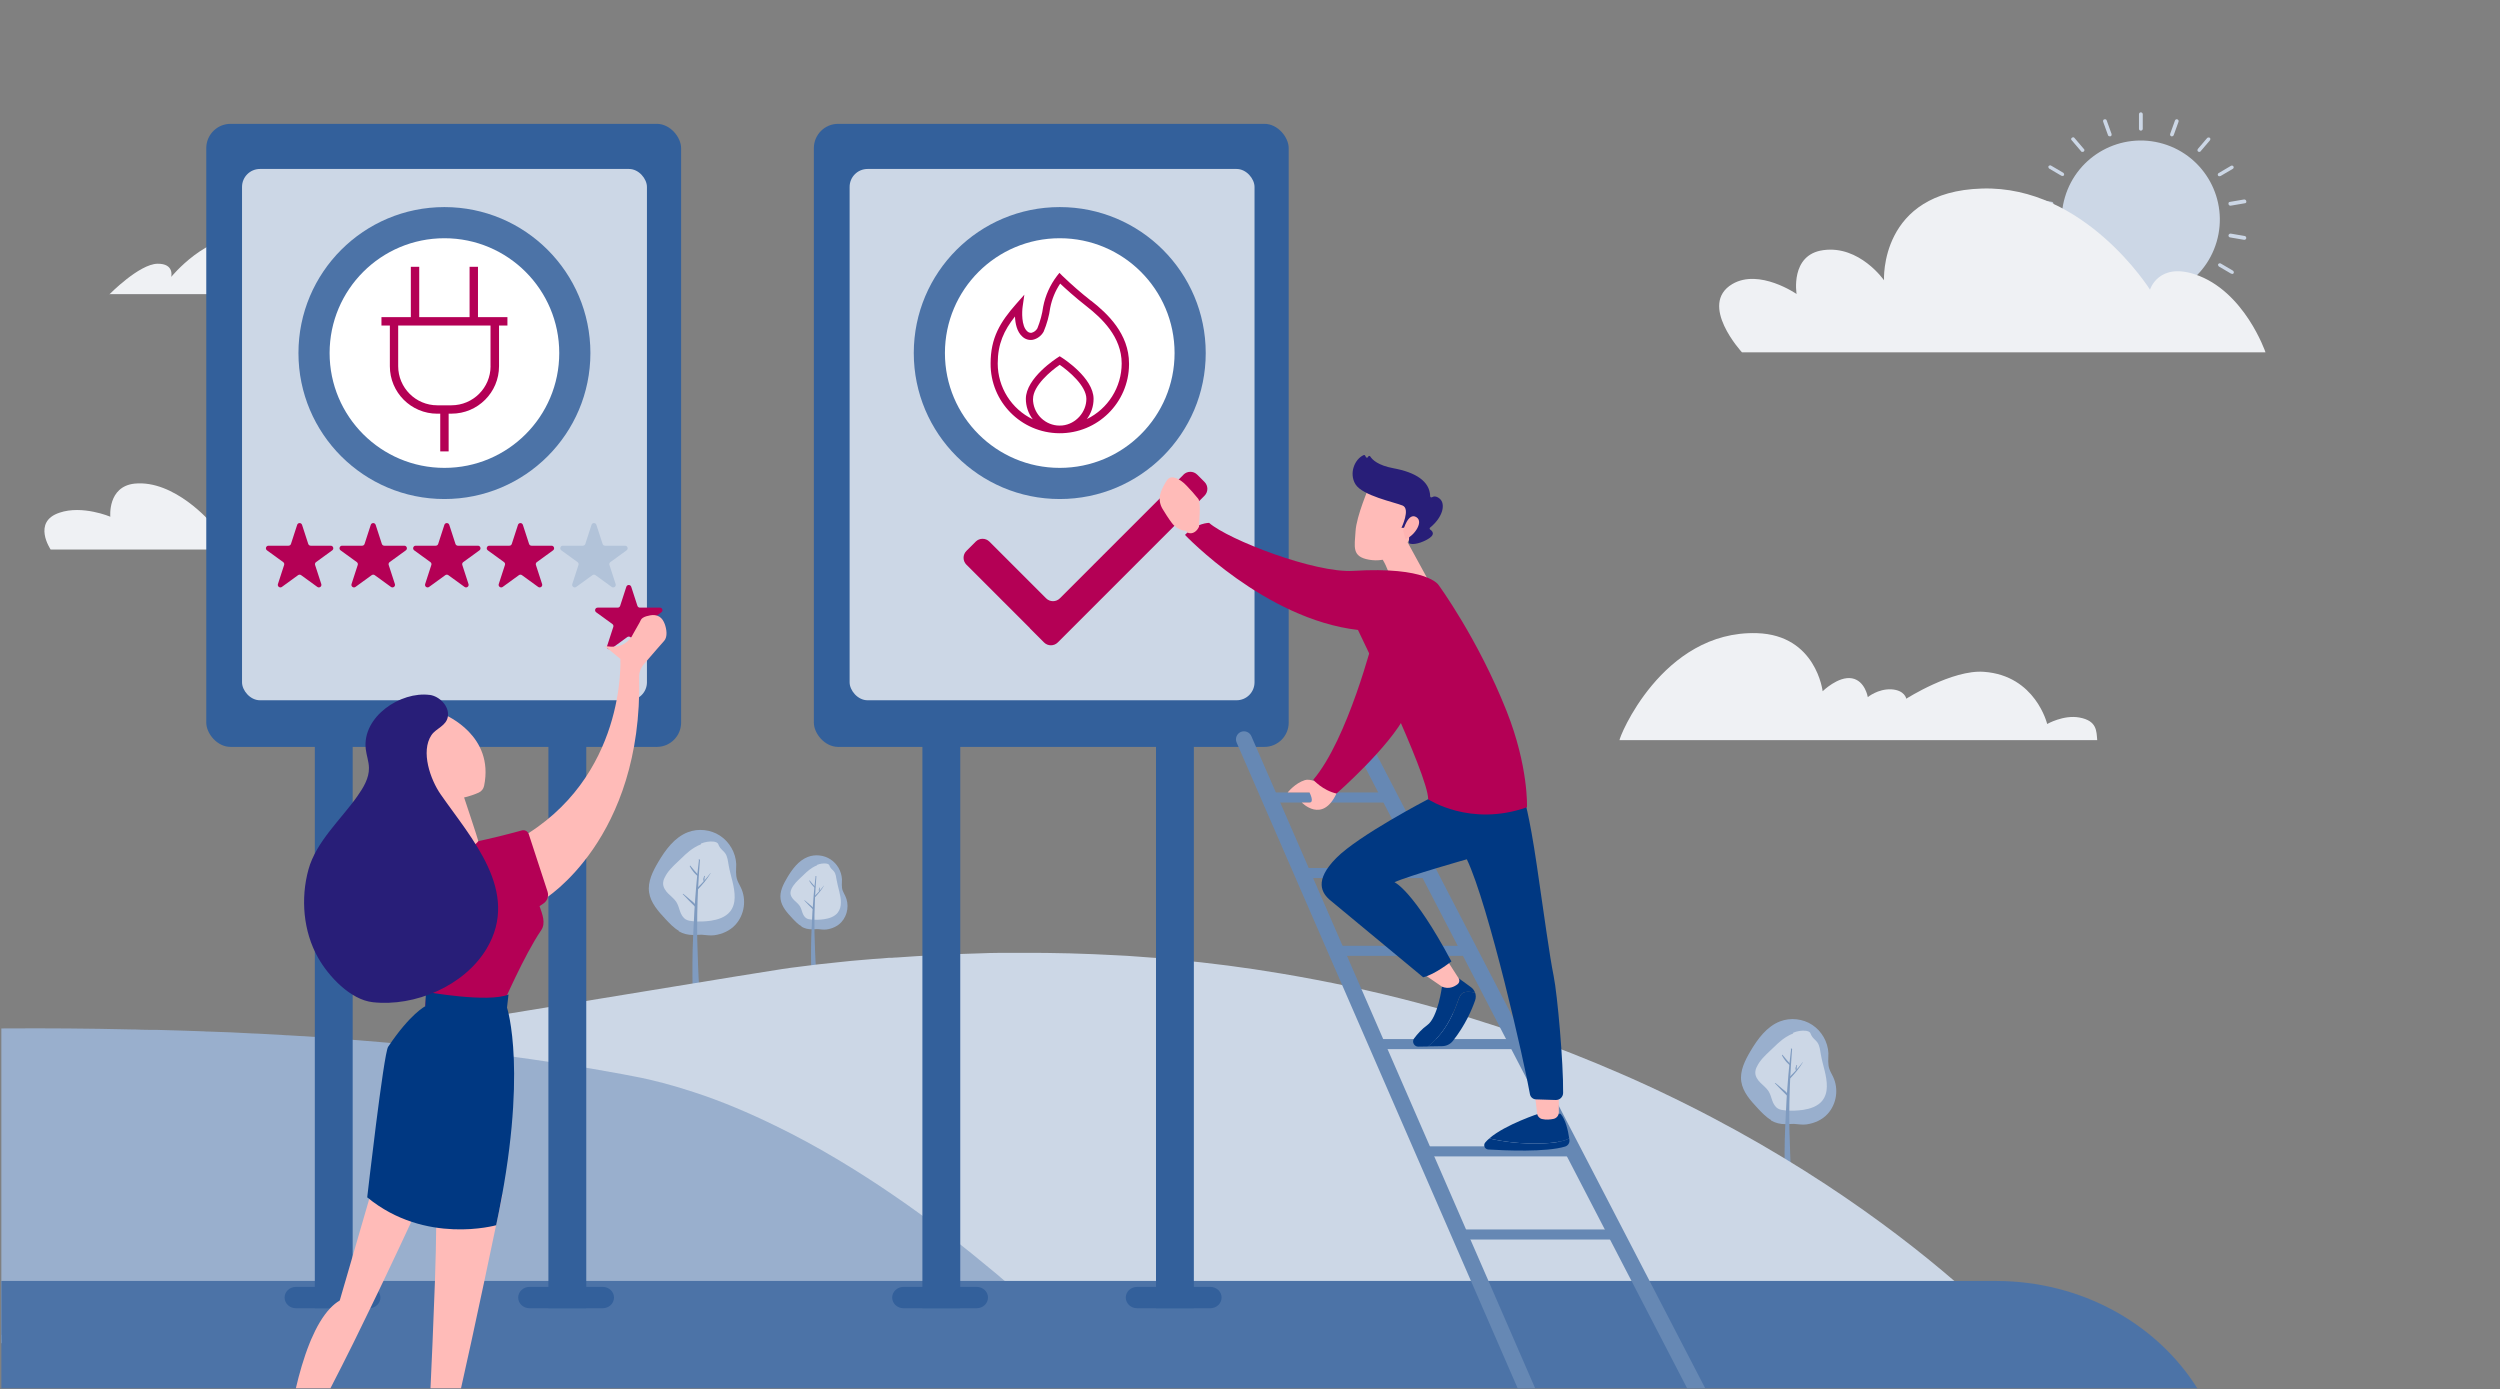 <?xml version="1.0" encoding="UTF-8"?>
<svg xmlns="http://www.w3.org/2000/svg" xmlns:xlink="http://www.w3.org/1999/xlink" viewBox="0 0 646 359">
  <rect x="0" y="0" width="646" height="359" fill="#808080" stroke="none"/>
  <defs>
    <style>
      .cls-1 {
        fill: none;
      }

      .cls-2 {
        fill: #99afcd;
      }

      .cls-3 {
        fill: #003882;
      }

      .cls-4 {
        fill: #99afcd;
      }

      .cls-5 {
        fill: #b2c3d9;
      }

      .cls-6, .cls-7 {
        fill: #b40055;
      }

      .cls-8 {
        fill: #b40055;
      }

      .cls-9 {
        fill: #33609b;
      }

      .cls-10 {
        fill: url(#linear-gradient);
      }

      .cls-7, .cls-11 {
        fill-rule: evenodd;
      }

      .cls-12 {
        fill: #ccd7e6;
      }

      .cls-13 {
        fill: #fff;
      }

      .cls-14 {
        fill: #ffbbb8;
      }

      .cls-15 {
        fill: #281e78;
      }

      .cls-11 {
        fill: #eff1f4;
      }

      .cls-16 {
        fill: #4c73a7;
      }

      .cls-17 {
        fill: #7f9bc0;
      }

      .cls-18 {
        fill: #6688b4;
      }
    </style>
    <linearGradient id="linear-gradient" x1="-3618.97" y1="508.33" x2="-3609.34" y2="488.55" gradientTransform="translate(-3073.25) rotate(-180) scale(1 -1)" gradientUnits="userSpaceOnUse">
      <stop offset="0" stop-color="#ff928e"/>
      <stop offset="1" stop-color="#feb3b1"/>
    </linearGradient>
  </defs>
  <g id="Ebene_1" data-name="Ebene 1">
    <g>
      <path class="cls-2" d="M175.37,240.63h0c1.18.69,2.43.97,3.75.97.76,0,1.46-.07,2.22-.07,1.11.07,2.08.28,3.2.14,2.08-.28,4.1-1.18,5.49-2.71,2.36-2.57,2.92-6.53,1.39-9.66-.28-.63-.69-1.25-.9-1.88-.49-1.32-.28-2.78-.28-4.17-.14-2.92-1.74-5.7-4.17-7.3-2.43-1.6-5.63-1.95-8.34-.9-3.41,1.32-5.77,4.52-7.64,7.71-1.39,2.36-2.78,5.07-2.36,7.85.42,2.71,2.36,4.86,4.24,6.88,1.04,1.11,2.15,2.29,3.47,3.06l-.07.07Z"/>
      <path class="cls-12" d="M181.14,217.97h0c1.04-.42,2.22-.63,3.34-.49.35.07.69.14.97.42.21.21.21.49.35.69.35.76,1.04,1.18,1.53,1.81.69.9.76,2.15.97,3.27.49,2.78,1.6,5.49,1.53,8.27,0,1.25-.35,2.57-1.18,3.61-1.18,1.46-3.13,2.08-4.93,2.36-1.53.21-3.06.28-4.59.14-.69-.07-1.39-.14-1.95-.49-.69-.42-1.18-1.25-1.46-2.08s-.49-1.67-.97-2.43c-.56-.83-1.39-1.46-2.08-2.15s-1.32-1.6-1.32-2.57c0-.56.14-1.11.42-1.6.76-1.6,2.08-2.85,3.41-4.1,1.32-1.25,2.64-2.64,4.24-3.61.56-.35,1.11-.63,1.67-.83l.07-.21Z"/>
      <path class="cls-17" d="M180.52,222.21h0c0-.21.35-.21.35,0-.21,2.5-.35,5-.49,7.51-.21,4.38-.28,8.76-.21,13.13.07,2.15.14,4.38.21,6.6.07,1.11.07,2.15.14,3.27s.14,2.29.14,3.41c-.07.42-.28.76-.69.76-.35.07-.83-.21-.83-.56-.21-1.25-.21-2.57-.21-3.89v-3.68c0-4.45.28-8.83.49-13.27.28-4.38.63-8.83,1.18-13.2l-.07-.07Z"/>
      <path class="cls-17" d="M176.49,231.04h0c-.07-.07.07-.07.07-.07l1.81,1.53c.28.21.63.49.9.76.14.14.28.35.42.42s.28.21.28.42c0,.14,0,.21-.21.21s-.35-.21-.49-.35-.28-.28-.42-.42c-.28-.28-.56-.56-.83-.83l-1.67-1.74.14.07Z"/>
      <path class="cls-17" d="M183.57,225.62c.07-.07.07,0,.07,0-.9,1.53-2.02,2.85-3.2,4.1-.21.21-.49-.07-.28-.28,1.25-1.18,2.36-2.43,3.41-3.82h0Z"/>
      <path class="cls-17" d="M182.04,226.38h0c.07-.14.14,0,.14,0-.14.21-.14.49-.14.69v.35c0,.14,0,.21,0,.35,0,0-.14.07-.14,0-.14-.21-.21-.56-.14-.76s.14-.49.21-.69l.07.07Z"/>
      <path class="cls-17" d="M178.29,223.74h0c-.07-.07.07-.07.07-.07.35.42.69.83,1.04,1.25.21.21.35.42.56.63.07.07.21.21.28.28.07.14.21.21.21.35,0,.07-.07.14-.14.14-.14,0-.28-.14-.35-.21-.07-.07-.21-.21-.28-.28-.21-.21-.42-.42-.56-.63-.35-.42-.63-.9-.9-1.39l.07-.07Z"/>
    </g>
    <g>
      <path class="cls-2" d="M457.59,289.51h0c1.18.69,2.43.97,3.75.97.76,0,1.46-.07,2.22-.07,1.11.07,2.08.28,3.2.14,2.08-.28,4.1-1.18,5.49-2.71,2.36-2.57,2.92-6.53,1.39-9.66-.28-.63-.69-1.25-.9-1.88-.49-1.32-.28-2.78-.28-4.17-.14-2.92-1.74-5.7-4.17-7.3-2.43-1.6-5.63-1.95-8.34-.9-3.41,1.32-5.77,4.52-7.64,7.71-1.39,2.36-2.78,5.07-2.36,7.85.42,2.71,2.36,4.86,4.24,6.88,1.04,1.11,2.15,2.29,3.47,3.06l-.07.07Z"/>
      <path class="cls-12" d="M463.36,266.85h0c1.04-.42,2.22-.63,3.34-.49.35.07.69.14.97.42.21.21.21.49.35.69.35.76,1.04,1.18,1.53,1.81.69.9.76,2.15.97,3.27.49,2.78,1.6,5.49,1.53,8.27,0,1.25-.35,2.57-1.18,3.61-1.18,1.46-3.13,2.08-4.93,2.36-1.53.21-3.06.28-4.59.14-.69-.07-1.39-.14-1.95-.49-.69-.42-1.18-1.25-1.46-2.08s-.49-1.67-.97-2.43c-.56-.83-1.39-1.46-2.08-2.15s-1.32-1.6-1.32-2.57c0-.56.14-1.11.42-1.6.76-1.6,2.08-2.85,3.41-4.1,1.32-1.25,2.64-2.64,4.24-3.61.56-.35,1.11-.63,1.67-.83l.07-.21Z"/>
      <path class="cls-17" d="M462.73,271.09h0c0-.21.35-.21.35,0-.21,2.5-.35,5-.49,7.51-.21,4.38-.28,8.76-.21,13.13.07,2.15.14,4.38.21,6.6.07,1.11.07,2.15.14,3.27s.14,2.29.14,3.41c-.07.42-.28.76-.69.76-.35.07-.83-.21-.83-.56-.21-1.25-.21-2.57-.21-3.89v-3.68c0-4.45.28-8.83.49-13.27.28-4.38.63-8.83,1.18-13.2l-.07-.07Z"/>
      <path class="cls-17" d="M458.7,279.91h0c-.07-.07.07-.07.07-.07l1.81,1.53c.28.21.63.49.9.76.14.14.28.35.42.42s.28.21.28.42c0,.14,0,.21-.21.21s-.35-.21-.49-.35-.28-.28-.42-.42c-.28-.28-.56-.56-.83-.83l-1.67-1.74.14.07Z"/>
      <path class="cls-17" d="M465.79,274.49c.07-.07.07,0,.07,0-.9,1.53-2.02,2.85-3.2,4.1-.21.21-.49-.07-.28-.28,1.25-1.18,2.36-2.43,3.41-3.82h0Z"/>
      <path class="cls-17" d="M464.26,275.26h0c.07-.14.14,0,.14,0-.14.21-.14.49-.14.69v.35c0,.14,0,.21,0,.35,0,0-.14.07-.14,0-.14-.21-.21-.56-.14-.76s.14-.49.21-.69l.07.07Z"/>
      <path class="cls-17" d="M460.51,272.62h0c-.07-.07.07-.07.07-.07.35.42.69.83,1.04,1.25.21.21.35.42.56.63.07.07.21.21.28.28.07.14.21.21.21.35,0,.07-.07.14-.14.14-.14,0-.28-.14-.35-.21-.07-.07-.21-.21-.28-.28-.21-.21-.42-.42-.56-.63-.35-.42-.63-.9-.9-1.39l.07-.07Z"/>
    </g>
    <g>
      <path class="cls-2" d="M207.09,239.44h0c.83.49,1.71.69,2.64.69.54,0,1.03-.05,1.57-.05.78.05,1.47.2,2.25.1,1.47-.2,2.89-.83,3.87-1.91,1.66-1.81,2.06-4.6.98-6.8-.2-.44-.49-.88-.64-1.32-.34-.93-.2-1.96-.2-2.94-.1-2.06-1.22-4.01-2.94-5.14s-3.96-1.37-5.87-.64c-2.4.93-4.06,3.18-5.38,5.43-.98,1.66-1.96,3.57-1.66,5.53.29,1.91,1.66,3.43,2.99,4.85.73.78,1.52,1.62,2.45,2.15l-.05.05Z"/>
      <path class="cls-12" d="M211.15,223.48h0c.73-.29,1.57-.44,2.35-.34.24.05.49.1.69.29.15.15.15.34.24.49.24.54.73.83,1.08,1.27.49.64.54,1.52.69,2.3.34,1.96,1.13,3.87,1.08,5.82,0,.88-.24,1.81-.83,2.55-.83,1.03-2.2,1.47-3.48,1.66-1.08.15-2.15.2-3.23.1-.49-.05-.98-.1-1.37-.34-.49-.29-.83-.88-1.03-1.47s-.34-1.17-.69-1.71c-.39-.59-.98-1.03-1.47-1.52s-.93-1.13-.93-1.81c0-.39.1-.78.29-1.13.54-1.13,1.47-2.01,2.4-2.89s1.86-1.86,2.99-2.55c.39-.24.78-.44,1.17-.59l.05-.15Z"/>
      <path class="cls-17" d="M210.71,226.47h0c0-.15.24-.15.24,0-.15,1.76-.24,3.52-.34,5.29-.15,3.08-.2,6.17-.15,9.25.05,1.52.1,3.08.15,4.65.05.78.05,1.52.1,2.3s.1,1.62.1,2.4c-.05.29-.2.54-.49.54-.24.05-.59-.15-.59-.39-.15-.88-.15-1.81-.15-2.74,0-.88,0-1.71,0-2.59,0-3.13.2-6.22.34-9.35.2-3.08.44-6.22.83-9.3l-.05-.05Z"/>
      <path class="cls-17" d="M207.87,232.68h0s.05-.05.05-.05l1.27,1.08c.2.15.44.34.64.54.1.1.2.24.29.29s.2.15.2.29c0,.1,0,.15-.15.15s-.24-.15-.34-.24-.2-.2-.29-.29c-.2-.2-.39-.39-.59-.59l-1.17-1.22.1.05Z"/>
      <path class="cls-17" d="M212.87,228.87s.05,0,.05,0c-.64,1.08-1.42,2.01-2.25,2.89-.15.15-.34-.05-.2-.2.88-.83,1.66-1.71,2.4-2.69h0Z"/>
      <path class="cls-17" d="M211.79,229.4h0c.05-.1.1,0,.1,0-.1.15-.1.34-.1.49v.24c0,.1,0,.15,0,.24,0,0-.1.05-.1,0-.1-.15-.15-.39-.1-.54s.1-.34.15-.49l.05.05Z"/>
      <path class="cls-17" d="M209.15,227.54h0s.05-.05.05-.05c.24.29.49.59.73.88.15.15.24.29.39.44.05.05.15.15.2.2.05.1.15.15.15.24,0,.05-.05.1-.1.1-.1,0-.2-.1-.24-.15-.05-.05-.15-.15-.2-.2-.15-.15-.29-.29-.39-.44-.24-.29-.44-.64-.64-.98l.05-.05Z"/>
    </g>
    <path class="cls-12" d="M522.03,347.09H.35v-2.11c3.59-3.13,10.29-8.06,18.82-13.98,26.76-18.57,71.62-46.94,96-60.85,8.51-4.85,14.52-7.95,16.42-8.25,2.9-.44,67.49-11.11,70.46-11.49,1.56-.25,3.12-.44,4.68-.63,1.49-.19,3.05-.38,4.53-.57,2-.19,4.01-.45,6.02-.64,1.78-.19,3.56-.38,5.35-.51.96-.06,2.01-.19,2.97-.25,1.34-.06,2.75-.19,4.16-.32h.82c.36-.06.66-.06.96-.06,7.06-.51,14.19-.89,21.55-1.08,1.71-.06,3.42-.13,5.13-.13h5.42c8.62-.06,17.03.19,25.2.64,1.64.06,3.35.19,4.98.31,1.19.07,2.37.19,3.49.26,1.34.06,2.6.19,3.95.32.66.06,1.26.12,1.93.19,9.59.88,18.8,2.09,27.8,3.61,12.19,2.04,23.86,4.57,34.94,7.49,19.32,5.08,36.86,11.43,52.62,18.29,1.11.5,2.22.95,3.34,1.46,38.54,17.23,66.35,37.77,83.11,52.21,8.56,7.37,14.25,13.15,17.01,16.09Z"/>
    <path class="cls-4" d="M276.2,346.09H.35v-80.34c.77-.01,1.46-.01,2.03-.01,9.54-.05,20.19,0,31.66.27h.79c1.35.06,2.71.11,4.06.11h1.62c3.97.11,8.04.22,12.16.38.47.06.94.06,1.4.06,3.66.1,7.36.27,11.12.48.52,0,1.04.06,1.56.06,1.98.11,3.97.21,6,.32.63.06,1.2.11,1.83.11,5.26.27,10.53.65,15.91,1.08.62.06,1.2.17,1.82.17,5.12.4,10.25.86,15.4,1.37,4.61.46,9.23.96,13.87,1.5,2.24.27,4.48.54,6.73.81.21.05.47.11.68.11,10.69,1.41,21.33,3.03,31.76,4.98,1.05.22,2.09.38,3.13.6,5.17.97,10.28,2.38,15.39,4.06,7.2,2.33,14.3,5.37,21.18,8.73,5.35,2.6,10.57,5.44,15.61,8.44,5.05,2.99,9.93,6.13,14.6,9.33,4.93,3.35,9.61,6.78,13.99,10.15,4.38,3.36,8.46,6.66,12.19,9.78.27.22.53.44.79.65.65.59,1.33,1.14,2,1.71.14.12.27.23.4.35,2.19,1.9,4.27,3.74,6.15,5.42,3.91,3.52,7.15,6.55,9.55,8.88.16.17.31.28.47.44Z"/>
    <g>
      <circle class="cls-12" cx="553.2" cy="56.76" r="20.43" transform="translate(342.53 571.41) rotate(-73.6)"/>
      <path class="cls-12" d="M552.71,33.27v-3.75c0-.28.21-.49.49-.49s.49.21.49.49v3.75c0,.28-.21.49-.49.49s-.49-.21-.49-.49Z"/>
      <path class="cls-12" d="M561.19,35.22h-.14c-.28-.14-.35-.35-.28-.63l1.25-3.47c.14-.28.35-.35.63-.28.28.14.35.35.28.63l-1.25,3.47c-.07.14-.21.28-.42.28h-.07Z"/>
      <path class="cls-12" d="M568.21,39.25h0c-.07,0-.21-.07-.28-.14-.14-.14-.14-.42,0-.63l2.43-2.85c.21-.14.49-.14.69,0,.14.14.14.42,0,.63l-2.43,2.85c-.07.14-.21.14-.35.14h-.07Z"/>
      <path class="cls-12" d="M573.56,45.57h0c-.14,0-.35-.07-.42-.21-.14-.21-.07-.49.14-.63l3.2-1.88c.21-.14.49-.07.63.14.14.21.07.49-.14.63l-3.2,1.88h-.21v.07Z"/>
      <path class="cls-12" d="M576.34,53.15c-.28,0-.49-.21-.49-.42-.07-.28.07-.56.35-.56l3.68-.63c.28,0,.49.14.56.42s-.07.56-.35.56l-3.68.63h-.07s0,0,0,0Z"/>
      <path class="cls-12" d="M579.95,61.97h-.07s-3.68-.63-3.68-.63c-.21-.07-.42-.28-.35-.56s.28-.42.56-.42l3.68.63c.21.07.35.28.35.56-.07.28-.28.42-.49.42h0Z"/>
      <path class="cls-12" d="M576.75,70.73h-.21s-3.2-1.88-3.2-1.88c-.14-.14-.28-.49-.14-.63s.42-.28.63-.14l3.2,1.88c.14.14.28.42.14.63-.07.14-.28.21-.42.21v-.07Z"/>
      <path class="cls-12" d="M570.64,78.03h0c-.14,0-.28,0-.35-.14l-2.43-2.85c-.21-.21-.21-.56,0-.69.21-.21.56-.21.69,0l2.43,2.85c.21.21.21.56,0,.69-.07.14-.21.14-.28.14h-.07Z"/>
      <path class="cls-12" d="M562.44,82.75h0c-.14,0-.35-.07-.42-.28l-1.25-3.47c-.07-.28,0-.56.28-.63s.56,0,.63.28l1.25,3.47c.07.28,0,.56-.28.63h-.14s-.07,0-.07,0Z"/>
      <path class="cls-12" d="M552.71,83.93v-3.75c0-.28.21-.49.49-.49s.49.21.49.49v3.75c0,.28-.21.49-.49.49s-.49-.21-.49-.49Z"/>
      <path class="cls-12" d="M543.88,82.75h-.14c-.28-.14-.35-.35-.28-.63l1.25-3.47c.14-.28.35-.35.63-.28.28.14.35.35.28.63l-1.25,3.47c-.07.14-.21.28-.42.28h-.07Z"/>
      <path class="cls-12" d="M535.68,78.03h0c-.07,0-.21-.07-.28-.14-.14-.21-.14-.49,0-.69l2.43-2.85c.21-.14.49-.14.69,0,.14.21.14.49,0,.69l-2.43,2.85c-.07.14-.21.14-.35.14h-.07Z"/>
      <path class="cls-12" d="M529.71,70.87h0c-.14,0-.35-.07-.42-.21-.14-.21-.07-.49.14-.63l3.2-1.88c.21-.14.49-.07.63.14.14.21.07.49-.14.63l-3.2,1.88h-.21v.07Z"/>
      <path class="cls-12" d="M526.44,61.97c-.28,0-.49-.21-.49-.42-.07-.28.07-.56.35-.56l3.68-.63c.28,0,.49.14.56.42s-.07.56-.35.56l-3.68.63h-.07s0,0,0,0Z"/>
      <path class="cls-12" d="M530.12,53.15h-.07s-3.68-.63-3.68-.63c-.21-.07-.35-.28-.35-.56.07-.28.28-.42.56-.42l3.68.63c.21.07.35.28.35.56-.07.28-.28.42-.49.42h0Z"/>
      <path class="cls-12" d="M532.9,45.43h-.21s-3.2-1.88-3.2-1.88c-.14-.14-.28-.42-.14-.63.14-.14.42-.28.63-.14l3.2,1.88c.14.14.28.42.14.63-.07.14-.28.21-.42.21v-.07Z"/>
      <path class="cls-12" d="M538.12,39.25h0c-.14,0-.28,0-.35-.14l-2.43-2.85c-.21-.14-.21-.49,0-.63.21-.21.56-.21.69,0l2.43,2.85c.21.14.21.49,0,.63-.07.14-.21.14-.28.14h-.07Z"/>
      <path class="cls-12" d="M545.13,35.22h0c-.14,0-.35-.07-.42-.28l-1.25-3.47c-.07-.28,0-.56.28-.63s.56,0,.63.28l1.25,3.47c.07.28,0,.56-.28.63h-.14s-.07,0-.07,0Z"/>
    </g>
    <g>
      <path class="cls-11" d="M418.43,191.25h123.49c-.21-2.29,0-5-4.59-5.84-4.1-.76-8.34,1.67-8.34,1.67,0,0-2.99-12.51-16.33-13.48-8.2-.63-20.08,6.95-20.08,6.95,0,0-.35-2.22-3.89-2.43-3.47-.14-6.05,2.02-6.05,2.02,0,0-.69-4.24-4.1-4.86-3.54-.63-7.57,3.34-7.57,3.34,0,0-1.67-14.52-16.96-15.01-24.6-.76-35.86,27.38-35.51,27.66h-.07Z"/>
      <path class="cls-11" d="M83,141.86v.14H13.09s-4.86-7.16,2.29-9.52c5.91-2.02,13.13,1.04,13.13,1.04,0,0-.76-7.78,6.25-8.55,10.35-1.04,19.81,10.15,19.81,10.15,0,0,2.64-2.08,6.32-2.64,10.49-1.53,22.1,9.38,22.1,9.38h0Z"/>
      <path class="cls-11" d="M585.37,91.05h-135.24s-11.4-12.37-2.5-17.65c6.95-4.1,16.61,2.57,16.61,2.57,0,0-1.74-10.15,6.88-11.33,9.38-1.32,15.71,7.78,15.71,7.78,0,0-1.25-22.93,25.3-23.7,26.55-.83,43.43,26.13,43.43,26.13,0,0,2.15-7.09,11.61-3.96,12.79,4.24,18.21,20.08,18.21,20.08v.07Z"/>
      <path class="cls-11" d="M321.34,106.18h-39.33s-3.47-13.34,3.89-14.45c10.01-1.53,19.39,10.01,19.39,10.01,0,0-.9-3.47,3.54-3.41,4.73.07,12.44,7.92,12.44,7.92l.07-.07Z"/>
    </g>
    <path class="cls-16" d="M567.77,358.72H.35v-27.72h515.32c22.28,0,41.71,11.15,52.1,27.72Z"/>
    <path class="cls-11" d="M28.19,76h39.33s3.47-13.34-3.89-14.45c-10.01-1.53-19.39,10.01-19.39,10.01,0,0,.9-3.47-3.54-3.41-4.73.07-12.44,7.92-12.44,7.92l-.07-.07Z"/>
    <g>
      <g>
        <g>
          <rect class="cls-9" x="81.35" y="147.2" width="9.78" height="190.84"/>
          <path class="cls-9" d="M98.3,335.29c0,1.52-1.31,2.76-2.93,2.76h-18.9c-1.62,0-2.93-1.23-2.93-2.76h0c0-1.52,1.31-2.76,2.93-2.76h18.9c1.62,0,2.93,1.23,2.93,2.76h0Z"/>
        </g>
        <g>
          <rect class="cls-9" x="141.71" y="147.2" width="9.78" height="190.84"/>
          <path class="cls-9" d="M158.66,335.29c0,1.52-1.31,2.76-2.93,2.76h-18.9c-1.62,0-2.93-1.23-2.93-2.76h0c0-1.52,1.31-2.76,2.93-2.76h18.9c1.62,0,2.93,1.23,2.93,2.76h0Z"/>
        </g>
      </g>
      <rect class="cls-9" x="53.3" y="32" width="122.7" height="161" rx="6.28" ry="6.28"/>
      <rect class="cls-12" x="62.54" y="43.66" width="104.63" height="137.29" rx="4.64" ry="4.64"/>
    </g>
    <g>
      <g>
        <g>
          <rect class="cls-9" x="238.35" y="147.2" width="9.78" height="190.84"/>
          <path class="cls-9" d="M255.3,335.29c0,1.52-1.31,2.76-2.93,2.76h-18.9c-1.62,0-2.93-1.23-2.93-2.76h0c0-1.52,1.31-2.76,2.93-2.76h18.9c1.62,0,2.93,1.23,2.93,2.76h0Z"/>
        </g>
        <g>
          <rect class="cls-9" x="298.71" y="147.2" width="9.78" height="190.84"/>
          <path class="cls-9" d="M315.66,335.29c0,1.52-1.31,2.76-2.93,2.76h-18.9c-1.62,0-2.93-1.23-2.93-2.76h0c0-1.52,1.31-2.76,2.93-2.76h18.9c1.62,0,2.93,1.23,2.93,2.76h0Z"/>
        </g>
      </g>
      <rect class="cls-9" x="210.3" y="32" width="122.7" height="161" rx="6.28" ry="6.28"/>
      <rect class="cls-12" x="219.54" y="43.66" width="104.63" height="137.29" rx="4.64" ry="4.64"/>
    </g>
    <g>
      <circle class="cls-16" cx="114.84" cy="91.23" r="37.72"/>
      <circle class="cls-13" cx="114.84" cy="91.23" r="29.67"/>
    </g>
    <g>
      <circle class="cls-16" cx="273.84" cy="91.23" r="37.72"/>
      <circle class="cls-13" cx="273.84" cy="91.23" r="29.67"/>
    </g>
    <path id="Strom" class="cls-8" d="M131.1,81.95h-7.59v-13.01h-2.17v13.01h-13.01v-13.01h-2.17v13.01h-7.59v2.17h2.17v10.51c0,6.78,5.49,12.27,12.27,12.27h.75v9.75h2.17v-9.76h.75c6.78,0,12.27-5.49,12.27-12.27v-10.51h2.17v-2.16h-.01ZM126.76,94.63c0,5.57-4.52,10.09-10.1,10.1h-3.67c-5.57,0-10.09-4.52-10.1-10.1v-10.51h23.86v10.51h0Z"/>
    <path id="Flamme" class="cls-8" d="M281.92,77.72c-2.59-2.03-5.07-4.2-7.44-6.48l-.73-.73-.64.81c-1.77,2.33-2.99,5.04-3.55,7.92-.26,1.92-.77,3.8-1.5,5.6-.32.57-.86.98-1.49,1.15-.43.06-.86-.09-1.16-.41-1.5-1.34-1.35-5.04-1.16-6.36l.44-3.07-2.05,2.32c-4.22,4.78-6.67,8.84-6.67,15.46-.07,9.88,7.87,17.94,17.75,18.02,9.88.07,17.94-7.87,18.02-17.75v-.26c0-7.69-5.59-12.94-9.78-16.22h-.01s0,0,0,0ZM266.94,103.07c0-3.39,4.59-7.23,6.89-8.8,2.3,1.58,6.89,5.42,6.89,8.8s-2.68,6.5-6.2,6.87c-.23,0-.47.03-.7.03s-.47-.03-.7-.03c-3.52-.37-6.19-3.33-6.2-6.87h.02,0ZM280.8,108.35c1.16-1.52,1.78-3.37,1.78-5.28,0-5.43-7.92-10.49-8.26-10.7l-.49-.32-.49.32c-.33.21-8.26,5.28-8.26,10.7,0,1.91.63,3.76,1.79,5.28-5.53-2.67-9.05-8.27-9.06-14.41,0-5.08,1.61-8.55,4.46-12.16.07,1.78.49,3.94,1.89,5.18.72.7,1.73,1.01,2.71.84,1.19-.26,2.21-1.03,2.8-2.09.84-1.98,1.42-4.07,1.71-6.21.44-2.22,1.31-4.34,2.57-6.22,1.23,1.16,3.78,3.5,6.82,5.87,3.89,3.04,9.07,7.88,9.07,14.76,0,6.14-3.53,11.74-9.06,14.41h0Z"/>
    <path class="cls-6" d="M78.05,135.62l1.6,4.93c.09.27.34.46.63.46h5.18c.64,0,.91.82.39,1.2l-4.19,3.04c-.23.17-.33.47-.24.74l1.6,4.93c.2.61-.5,1.12-1.02.74l-4.19-3.04c-.23-.17-.55-.17-.78,0l-4.19,3.04c-.52.38-1.22-.13-1.02-.74l1.6-4.93c.09-.27,0-.57-.24-.74l-4.19-3.04c-.52-.38-.25-1.2.39-1.2h5.18c.29,0,.54-.18.63-.46l1.6-4.93c.2-.61,1.06-.61,1.26,0Z"/>
    <path class="cls-6" d="M97.07,135.62l1.6,4.93c.09.27.34.46.63.46h5.18c.64,0,.91.82.39,1.2l-4.19,3.04c-.23.17-.33.47-.24.74l1.6,4.93c.2.61-.5,1.12-1.02.74l-4.19-3.04c-.23-.17-.55-.17-.78,0l-4.19,3.04c-.52.38-1.22-.13-1.02-.74l1.6-4.93c.09-.27,0-.57-.24-.74l-4.19-3.04c-.52-.38-.25-1.2.39-1.2h5.18c.29,0,.54-.18.63-.46l1.6-4.93c.2-.61,1.06-.61,1.26,0Z"/>
    <path class="cls-6" d="M116.09,135.62l1.6,4.93c.09.27.34.46.63.46h5.18c.64,0,.91.82.39,1.2l-4.19,3.04c-.23.17-.33.47-.24.74l1.6,4.93c.2.61-.5,1.12-1.02.74l-4.19-3.04c-.23-.17-.55-.17-.78,0l-4.19,3.04c-.52.38-1.22-.13-1.02-.74l1.6-4.93c.09-.27,0-.57-.24-.74l-4.19-3.04c-.52-.38-.25-1.2.39-1.2h5.18c.29,0,.54-.18.63-.46l1.6-4.93c.2-.61,1.06-.61,1.26,0Z"/>
    <path class="cls-6" d="M135.11,135.62l1.6,4.93c.09.27.34.46.63.46h5.18c.64,0,.91.82.39,1.2l-4.19,3.04c-.23.17-.33.47-.24.74l1.6,4.93c.2.61-.5,1.12-1.02.74l-4.19-3.04c-.23-.17-.55-.17-.78,0l-4.19,3.04c-.52.38-1.22-.13-1.02-.74l1.6-4.93c.09-.27,0-.57-.24-.74l-4.19-3.04c-.52-.38-.25-1.2.39-1.2h5.18c.29,0,.54-.18.63-.46l1.6-4.93c.2-.61,1.06-.61,1.26,0Z"/>
    <path class="cls-5" d="M154.11,135.62l1.6,4.93c.09.27.34.46.63.46h5.18c.64,0,.91.82.39,1.2l-4.19,3.04c-.23.17-.33.47-.24.74l1.6,4.93c.2.61-.5,1.12-1.02.74l-4.19-3.04c-.23-.17-.55-.17-.78,0l-4.19,3.04c-.52.38-1.22-.13-1.02-.74l1.6-4.93c.09-.27,0-.57-.24-.74l-4.19-3.04c-.52-.38-.25-1.2.39-1.2h5.18c.29,0,.54-.18.63-.46l1.6-4.93c.2-.61,1.06-.61,1.26,0Z"/>
    <g>
      <path class="cls-6" d="M163.11,151.62l1.6,4.93c.09.27.34.46.63.46h5.18c.64,0,.91.82.39,1.2l-4.19,3.04c-.23.17-.33.47-.24.74l1.6,4.93c.2.61-.5,1.12-1.02.74l-4.19-3.04c-.23-.17-.55-.17-.78,0l-4.19,3.04c-.52.38-1.22-.13-1.02-.74l1.6-4.93c.09-.27,0-.57-.24-.74l-4.19-3.04c-.52-.38-.25-1.2.39-1.2h5.18c.29,0,.54-.18.63-.46l1.6-4.93c.2-.61,1.06-.61,1.26,0Z"/>
      <g>
        <path class="cls-14" d="M108.3,311.35s-.74,1.61-2.01,4.33c-1.65,3.57-4.22,9.06-7.21,15.32-.42.89-.86,1.8-1.3,2.72-.67,1.41-1.37,2.85-2.08,4.3-1.28,2.66-2.6,5.37-3.93,8.07-.17.33-.33.66-.49,1-1.99,4.01-3.99,7.97-5.89,11.63h-8.94c.85-3.64,2.01-7.81,3.55-11.63.14-.33.27-.67.41-1,1.36-3.16,2.99-6.03,4.92-8.05.77-.81,1.59-1.48,2.46-1.99l1.02-3.52.45-1.53,1.87-6.45,4.28-14.74,1.85-6.38,11.04,7.92Z"/>
        <path class="cls-14" d="M129.84,308.71s-.43,2.09-1.16,5.55c-.03.15-.06.3-.09.45-.12.59-.25,1.21-.4,1.88-.8,3.86-1.86,8.88-3.03,14.41-1.02,4.78-2.13,9.95-3.24,15.09-.08.33-.15.66-.22,1-.87,3.97-1.73,7.91-2.57,11.63h-7.89c.17-3.69.35-7.64.52-11.63.01-.33.03-.66.04-1,.22-5.17.43-10.37.59-15.09.18-5.53.31-10.4.32-13.79,0-2.06-.03-3.57-.12-4.36l17.15-4.12.1-.02Z"/>
        <path class="cls-14" d="M160.3,170.24s1.69,30.88-26.42,46.66l6.77,15.44s25.45-15.4,24.51-57.39c-.03-1.21.41-2.38,1.19-3.29,1.1-1.27,2.19-2.54,3.29-3.81.65-.75,1.31-1.5,1.97-2.24.96-1.06.63-3.1.16-4.36-.28-.75-.71-1.48-1.39-1.9-.69-.43-1.55-.5-2.35-.35-.61.11-1.45.31-1.96.67-.4.27-.56.67-.77,1.13l-1.66,2.94c-.99,2.22-3.28,3.56-5.7,3.36l-1.64-.14,4,3.3Z"/>
        <path class="cls-8" d="M134.85,214.58c-4.7,1.3-20.64,5.5-30.59,5.33l6.11,34.47-.49,5.62,19.91-.09s5.61-13.02,10.03-19.51c1.28-1.87.33-4.11-.4-6.26l.99-.66c1.01-.67,1.45-1.94,1.07-3.1l-4.85-14.84c-.25-.75-1.04-1.17-1.8-.96Z"/>
        <path class="cls-3" d="M131.4,256.97l-.39,3.41s5.63,16.85-2.81,56.22c0,0-18.28,5.18-33.31-7.21,0,0,4.24-37.15,5.4-38.89,5.77-8.62,9.61-10.49,9.61-10.49l.17-3.72s16.07,2.91,21.34.69Z"/>
        <path class="cls-14" d="M123.6,217.36c.07-.09-4.16-12.76-4.16-12.76l-6.06.55-2.37,14.37s9.49,1.92,12.58-2.16Z"/>
        <g>
          <path class="cls-14" d="M114.84,184.62c.4.25,12.94,5.43,10.25,18.45-.16.77-.67,1.42-1.39,1.74-1.84.82-5.8,2.23-10.54,1.74-6.57-.67-10.87-12.13-10.69-15.46.18-3.33,8.37-8.96,12.37-6.47Z"/>
          <path class="cls-15" d="M111.03,179.56c2.51.33,5.08,2.89,4.71,5.52-.35,2.52-3.06,3.07-4.27,4.9-2.81,4.23-.25,11.46,2.36,15.23,7.86,11.35,20.75,25.13,11.91,39.93-5.74,9.6-18.53,15.05-29.42,13.83-5.79-.65-11.4-6.67-14.13-11.5-3.84-6.79-4.54-15.32-2.48-22.8,1.99-7.23,8.43-12.94,12.66-18.97,1.53-2.18,3.01-4.6,2.97-7.25-.02-1.66-.64-3.25-.83-4.9-.95-8.42,9.06-14.96,16.52-13.98Z"/>
        </g>
      </g>
    </g>
    <path class="cls-7" d="M305.83,122.65l-31.96,31.96c-.98.98-2.57.98-3.55,0l-14.65-14.65c-.98-.98-2.57-.98-3.55,0l-2.4,2.4c-.98.98-.98,2.57,0,3.55l16.42,16.42-.02.02,3.66,3.66c.98.98,2.57.98,3.55,0l37.92-37.92c.98-.98.98-2.57,0-3.55l-1.89-1.89c-.98-.98-2.57-.98-3.55,0Z"/>
    <g>
      <g>
        <path class="cls-18" d="M434.59,347.09l-8.34-16.09-23.45-45.22-.8-1.54-.56-1.08-.31-.59-10.08-19.44v-.02l-20.08-38.71-7.66-14.78-7.64-14.73-1.56-3.01c-.52-1.02-1.77-1.41-2.79-.89-1.01.53-1.41,1.78-.88,2.8l2.22,4.28,3.48,6.71,1.34,2.59,2.24,4.31,6.54,12.62.69,1.34.65,1.25,9.08,17.52,1.33,2.55,11.16,21.54,1.35,2.59,4.07,7.85.26.5,1.92,3.72.49.93,1.87,3.61.83,1.6,2.96,5.71.62,1.2.14.26,1.21,2.34,9.8,18.9,1.34,2.59,5.55,10.7,8.34,16.09,6.03,11.63h4.67l-6.03-11.63Z"/>
        <path class="cls-18" d="M391.62,347.09l-7-16.09-4.66-10.7-1.13-2.59-8.22-18.9-1.13-2.6-10.94-25.12-1.12-2.59-2.25-5.17-7.11-16.33-1.13-2.59-7.62-17.52-1.13-2.59-7.37-16.93-1.12-2.59-5.13-11.78-1.21-2.78c-.46-1.05-1.68-1.53-2.73-1.08-1.05.46-1.53,1.68-1.07,2.73l.49,1.13,29.87,68.64,30.19,69.36,7,16.09,5.06,11.63h4.52l-5.06-11.63Z"/>
        <path class="cls-18" d="M336.57,226.89h32.47c.72,0,1.3-.58,1.3-1.3s-.58-1.3-1.3-1.3h-32.47c-.72,0-1.3.58-1.3,1.3s.58,1.3,1.3,1.3Z"/>
        <path class="cls-18" d="M345.25,247h32.47c.72,0,1.3-.58,1.3-1.3s-.58-1.3-1.3-1.3h-32.47c-.72,0-1.29.58-1.29,1.3s.58,1.3,1.29,1.3Z"/>
        <path class="cls-18" d="M356.69,271.09h34.54c.72,0,1.3-.58,1.3-1.3s-.58-1.3-1.3-1.3h-34.54c-.72,0-1.3.58-1.3,1.3s.58,1.3,1.3,1.3Z"/>
        <path class="cls-18" d="M327.94,207.37h30.98c.72,0,1.3-.58,1.3-1.3s-.58-1.3-1.3-1.3h-30.98c-.72,0-1.3.58-1.3,1.3s.58,1.3,1.3,1.3Z"/>
        <path class="cls-18" d="M368.09,298.81h37.53c.72,0,1.3-.58,1.3-1.3s-.58-1.3-1.3-1.3h-37.53c-.72,0-1.3.58-1.3,1.3s.58,1.3,1.3,1.3Z"/>
        <path class="cls-18" d="M376.91,320.3h40.25c.72,0,1.3-.58,1.3-1.3s-.58-1.3-1.3-1.3h-40.25c-.72,0-1.3.58-1.3,1.3s.58,1.3,1.3,1.3Z"/>
      </g>
      <g>
        <path class="cls-3" d="M384.83,294.17c4.15-3.61,13.05-6.5,13.05-6.5l5.36.12c1.36,1.53,1.97,4.5,2.24,6.35-1.01.6-2.9,1.13-6.37,1.3-6.42.31-11.6-.63-14.28-1.27Z"/>
        <path class="cls-3" d="M384.83,294.17c2.68.64,7.86,1.58,14.28,1.27,3.47-.17,5.36-.69,6.37-1.3.02.15.04.29.06.43.1.76-.38,1.48-1.11,1.7-4.9,1.5-15.66,1.02-19.86.76-.9-.06-1.37-1.11-.79-1.8.3-.36.66-.71,1.06-1.06Z"/>
      </g>
      <path class="cls-14" d="M402.8,283.16v4.26c0,.82-.57,1.53-1.37,1.7-.83.18-1.93.29-3,.03-.67-.17-1.16-.74-1.24-1.42l-.54-4.57h6.15Z"/>
      <g>
        <path class="cls-3" d="M375.7,261.32c1.66-3.7,1.19-5.36,4.48-5,.4.04.72.12,1,.22.21.61.22,1.29,0,1.93-.83,2.39-2.57,6.48-5.76,10.51-.67.85-1.7,1.34-2.78,1.35l-3.63.06c3.44-2.75,5.31-6.01,6.69-9.08Z"/>
        <path class="cls-3" d="M368.78,264.91c2.79-1.96,3.82-9.97,3.82-9.97l4.29-2.18,3.24,2.35c.5.37.85.88,1.04,1.44-.28-.1-.61-.18-1-.22-3.29-.37-2.82,1.3-4.48,5-1.38,3.07-3.25,6.33-6.69,9.08l-2.49.04c-1.12.02-1.77-1.26-1.09-2.15.85-1.12,2.02-2.44,3.35-3.38Z"/>
      </g>
      <path class="cls-14" d="M374.31,248.73l2.59,4.03c.33.51.22,1.18-.26,1.56-.83.65-2.27,1.38-4.03.63l-4.16-2.85,5.86-3.36Z"/>
      <path class="cls-3" d="M393.76,206.18s1.36,3.84,3.34,17.34c1.98,13.5,3.28,23.31,4.36,28.66.99,4.89,2.54,22.52,2.45,30.23-.01,1.04-.87,1.86-1.9,1.83l-5.1-.16c-.79-.02-1.45-.6-1.58-1.37-1.35-7.94-10.68-48.89-16.3-60.67,0,0-14.97,4.23-18.7,5.93,0,0,4.82,1.93,14.71,20.46,0,0-4.27,3.39-7.29,4.1,0,0-21.63-17.94-23.92-19.82-2.29-1.88-4.37-5.11,1.47-11.01,5.83-5.89,23.73-15.19,23.73-15.19l24.74-.34Z"/>
      <path class="cls-14" d="M345.36,205.04s-5.62-4.26-8.18-3.46c-2.56.8-4.45,3.2-4.45,3.2h5.65s1.35,2.59,0,2.59h-2s5.28,5.53,8.97-2.33Z"/>
      <path class="cls-8" d="M354.88,164.92s-6.6,26.08-15.53,36.57c0,0,2.42,2.76,6.01,3.56,0,0,13.72-12.02,17.89-20.38,4.18-8.35-8.37-19.75-8.37-19.75Z"/>
      <path class="cls-14" d="M363.7,140.09l6.55,11.99h-10.34s-.83-5.48-3.55-8.78l7.34-3.21Z"/>
      <g>
        <path class="cls-14" d="M353.77,125.81s-3.28,7.54-3.5,11.5c-.22,3.96-1.07,6.53,3.5,7.32,4.58.8,8.43-1.48,10.52-5.43,0,0,3.27-6.08,2.54-8.56-.73-2.49-13.06-4.83-13.06-4.83Z"/>
        <path class="cls-15" d="M362.72,136.38h-.58s2.38-4.89.29-5.75c-2.09-.86-10.39-2.55-12.18-5.5-1.73-2.84-.19-6.51,2.12-7.53.15-.06.32,0,.39.14l.19.36c.13.25.5.21.57-.06h0c.07-.25.42-.31.56-.09.55.88,2.03,2.31,6.01,3.05,5.65,1.04,9.38,3.33,9.47,7.23,0,.25.27.38.48.25.42-.25,1.08-.37,1.98.38,1.55,1.3.92,4.69-2.48,7.47-.16.13-.16.38.01.5.62.4,1.53,1.36-.85,2.63-2.44,1.3-3.88,1.16-4.42,1.02-.15-.04-.24-.17-.24-.32l.21-3.46c.01-.18-.13-.33-.31-.33h-1.23Z"/>
        <path class="cls-10" d="M362.58,137.1s1.25-4.82,3.41-3.47c2.16,1.35-1.12,5.4-2.86,5.58l-.56-2.11Z"/>
      </g>
      <path class="cls-8" d="M371.71,151.14s-2.92-4.8-22.03-3.63c-9.93.61-32.28-8.05-37.25-12.4,0,0-3.24-.02-6.23,3.11,0,0,20.64,21.78,44.7,24.56,0,0,18.26,37.63,18.13,43.74,0,0,10.84,7.27,25.54,2.07,0,0,.45-10.46-5.29-24.91-7.45-18.76-17.57-32.54-17.57-32.54Z"/>
      <path class="cls-14" d="M306.57,137.16c-.17.61,2.06,1.45,3.26-1.06,0-1.18.54-6.27-.21-7.21-.97-1.22-2.03-2.38-3.11-3.5-.8-.83-1.92-1.7-3.07-1.98-1.24-.31-1.79.41-2.33,1.37s-1.09,1.98-1.34,3.09c-.28,1.24-.03,2.54.63,3.63.66,1.1,1.56,2.52,2.4,3.63,1.59,2.1,3.76,2.04,3.76,2.04Z"/>
    </g>
  </g>
  <g id="Frame">
    <rect class="cls-1" width="646" height="359"/>
  </g>
</svg>